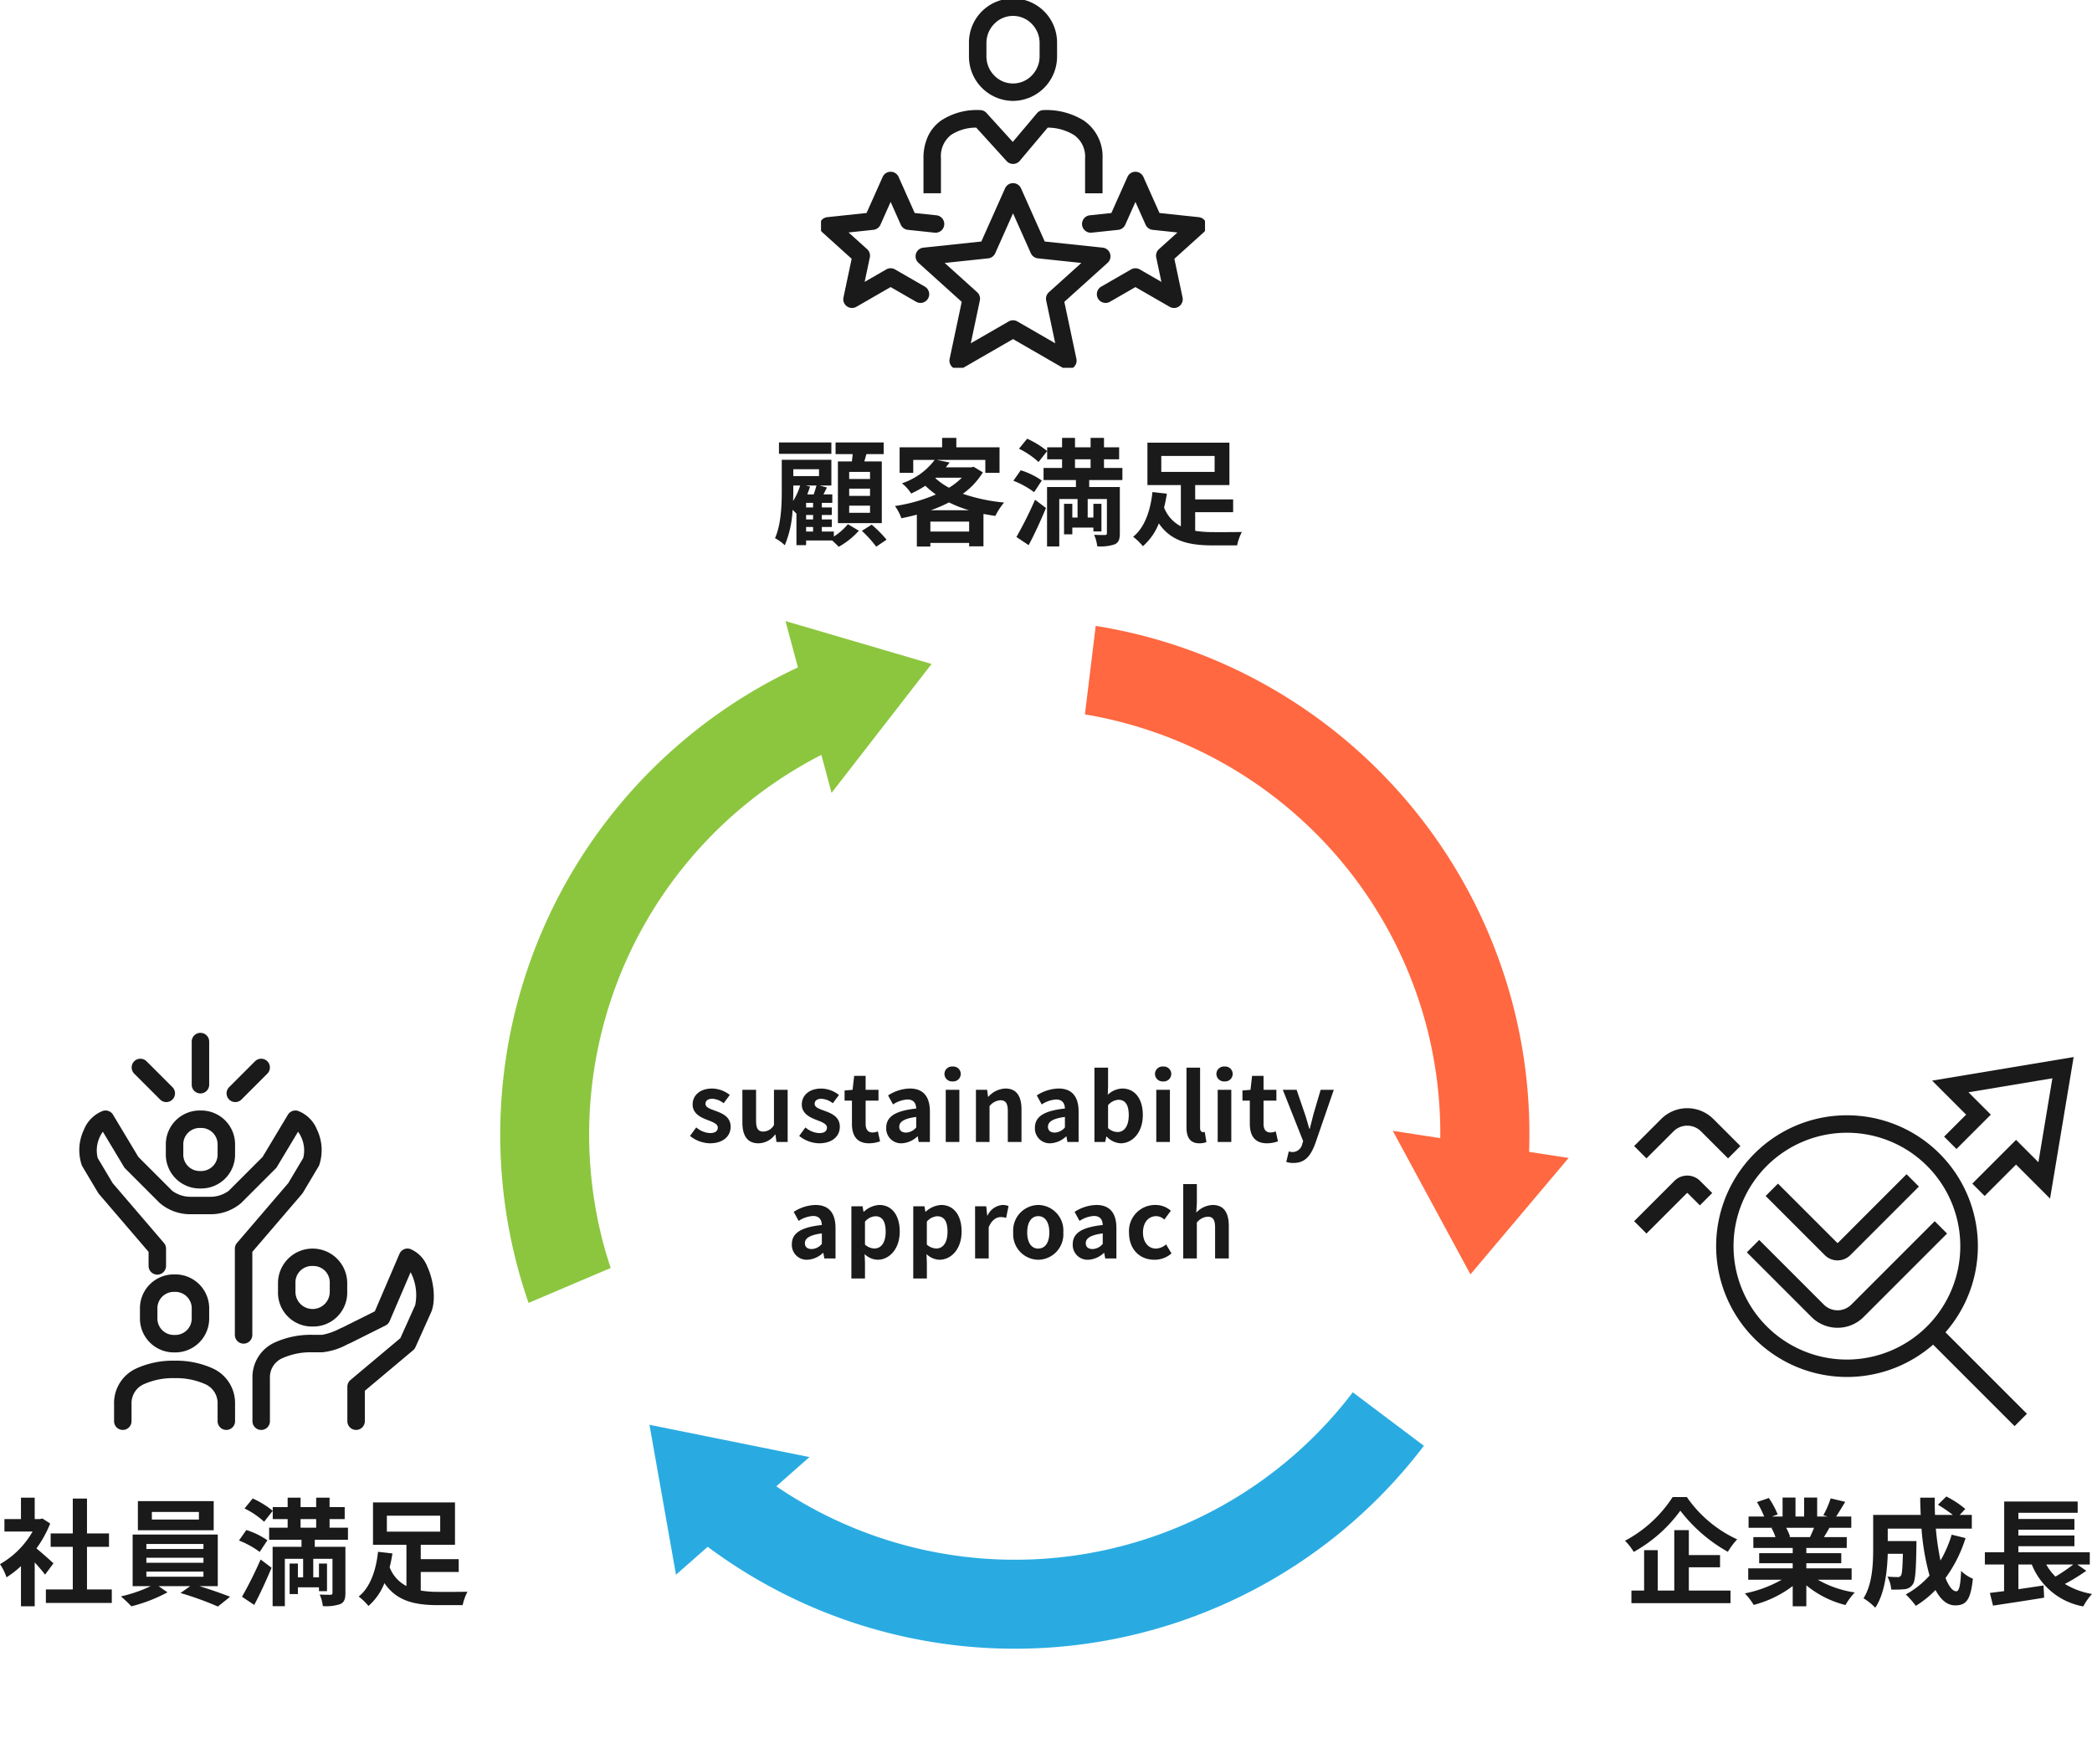<svg xmlns="http://www.w3.org/2000/svg" xmlns:xlink="http://www.w3.org/1999/xlink" width="359.28" height="303.012" viewBox="0 0 359.28 303.012"><defs><clipPath id="a"><rect width="65.949" height="63.164" fill="none" stroke="#1a1a1a" stroke-width="3"/></clipPath><clipPath id="b"><rect width="60.868" height="68.158" fill="none" stroke="#1a1a1a" stroke-width="3"/></clipPath><clipPath id="c"><rect width="75.705" height="63.605" fill="none" stroke="#1a1a1a" stroke-width="3"/></clipPath><clipPath id="d"><rect width="179.185" height="183.66" fill="none"/></clipPath></defs><g transform="translate(-831.32 -1876.877)"><g transform="translate(972.32 1876.877)"><g clip-path="url(#a)"><path d="M87.3,132.371a1.5,1.5,0,0,1,1.37.889l4.075,9.137,9.951,1.053a1.5,1.5,0,0,1,.846,2.606l-7.432,6.7,2.075,9.788a1.5,1.5,0,0,1-2.216,1.611l-8.669-5-8.67,5a1.5,1.5,0,0,1-2.216-1.61l2.074-9.788-7.43-6.7a1.5,1.5,0,0,1,.847-2.606l9.952-1.053,4.074-9.137A1.5,1.5,0,0,1,87.3,132.371Zm11.736,13.708-7.466-.79a1.5,1.5,0,0,1-1.212-.881L87.3,137.554l-3.057,6.855a1.5,1.5,0,0,1-1.212.881l-7.468.79,5.575,5.027a1.5,1.5,0,0,1,.463,1.425l-1.556,7.344,6.505-3.749a1.5,1.5,0,0,1,1.5,0l6.5,3.749-1.557-7.344a1.5,1.5,0,0,1,.463-1.425Z" transform="translate(-54.322 -100.92)" fill="#1a1a1a"/><path d="M202.447,147.826a1.5,1.5,0,0,1-.749-.2l-5.877-3.387-4.374,2.521a1.5,1.5,0,0,1-1.5-2.6l5.123-2.953a1.5,1.5,0,0,1,1.5,0l3.713,2.14-.888-4.193a1.5,1.5,0,0,1,.463-1.425l3.183-2.869-4.261-.452a1.5,1.5,0,0,1-1.212-.88l-1.746-3.913-1.745,3.913a1.5,1.5,0,0,1-1.212.881l-4.578.486a1.5,1.5,0,0,1-.316-2.983l3.718-.394,2.762-6.195a1.5,1.5,0,0,1,2.74,0l2.764,6.195,6.746.715a1.5,1.5,0,0,1,.846,2.606l-5.038,4.542,1.406,6.636a1.5,1.5,0,0,1-1.468,1.811Z" transform="translate(-141.823 -94.936)" fill="#1a1a1a"/><path d="M9.095,147.826a1.5,1.5,0,0,1-1.468-1.811l1.406-6.636L4,134.837a1.5,1.5,0,0,1,.846-2.606l6.746-.715,2.764-6.195a1.5,1.5,0,0,1,1.37-.889h0a1.5,1.5,0,0,1,1.37.889l2.762,6.195,3.718.394a1.5,1.5,0,1,1-.316,2.983l-4.578-.486a1.5,1.5,0,0,1-1.212-.881l-1.745-3.913-1.746,3.913a1.5,1.5,0,0,1-1.212.88l-4.261.452,3.183,2.869a1.5,1.5,0,0,1,.463,1.425l-.888,4.193,3.713-2.14a1.5,1.5,0,0,1,1.5,0l5.123,2.953a1.5,1.5,0,0,1-1.5,2.6l-4.374-2.521-5.877,3.387A1.5,1.5,0,0,1,9.095,147.826Z" transform="translate(-3.769 -94.936)" fill="#1a1a1a"/><path d="M106.844,95.681h-3v-6a4.5,4.5,0,0,0-1.919-4.016,8.7,8.7,0,0,0-4.5-1.258l-4.8,5.7a1.5,1.5,0,0,1-2.258.042l-5.215-5.743a7.907,7.907,0,0,0-4.3,1.232A4.633,4.633,0,0,0,79.09,89.68v6h-3v-6a8.854,8.854,0,0,1,.775-3.791,6.933,6.933,0,0,1,2.211-2.674,11.206,11.206,0,0,1,6.72-1.824,1.5,1.5,0,0,1,1.111.492l4.521,4.979,4.161-4.938a1.5,1.5,0,0,1,1.147-.533,12.185,12.185,0,0,1,6.883,1.8,7.484,7.484,0,0,1,3.225,6.492Z" transform="translate(-58.492 -62.488)" fill="#1a1a1a"/><path d="M115.392,21.1a7.621,7.621,0,0,1-7.564-7.659V11.159a7.566,7.566,0,1,1,15.131,0v2.282A7.622,7.622,0,0,1,115.392,21.1Zm0-14.6a4.485,4.485,0,0,0-3.214,1.362,4.673,4.673,0,0,0-1.35,3.3v2.282a4.672,4.672,0,0,0,1.35,3.3,4.475,4.475,0,0,0,6.429,0,4.671,4.671,0,0,0,1.351-3.3V11.159a4.671,4.671,0,0,0-1.351-3.3A4.489,4.489,0,0,0,115.392,6.5Z" transform="translate(-82.418 -3.769)" fill="#1a1a1a"/></g></g><g transform="translate(844.942 2054.273)"><g clip-path="url(#b)"><path d="M27.73,48.542a1.5,1.5,0,0,1-1.5-1.5V32.225a1.5,1.5,0,0,1,.361-.976L35.4,20.975l2.571-4.315a5.392,5.392,0,0,0-.374-3.644,4.434,4.434,0,0,0-.517-.863L33.461,18.18a1.5,1.5,0,0,1-.226.289l-5.919,5.919a8.07,8.07,0,0,1-5.34,1.929h-3.31a8.07,8.07,0,0,1-5.341-1.929L7.407,18.469a1.5,1.5,0,0,1-.226-.289L3.566,12.154a4.435,4.435,0,0,0-.517.863,5.392,5.392,0,0,0-.374,3.644l2.571,4.315,8.806,10.274a1.5,1.5,0,0,1,.361.976v2.963a1.5,1.5,0,0,1-3,0V32.78L2.884,22.83a1.5,1.5,0,0,1-.15-.208L.029,18.082a1.5,1.5,0,0,1-.1-.211,8.15,8.15,0,0,1,.4-6.117A5.715,5.715,0,0,1,3.549,8.577a1.5,1.5,0,0,1,1.76.651l4.35,7.25,5.8,5.8.018.018a5.313,5.313,0,0,0,3.193,1.024h3.31a5.313,5.313,0,0,0,3.193-1.024l.018-.018,5.8-5.8,4.35-7.25a1.5,1.5,0,0,1,1.76-.651,5.715,5.715,0,0,1,3.222,3.177,8.15,8.15,0,0,1,.4,6.117,1.5,1.5,0,0,1-.1.211l-2.706,4.54a1.5,1.5,0,0,1-.15.208L29.23,32.78V47.042A1.5,1.5,0,0,1,27.73,48.542Z" transform="translate(0.482 4.817)" fill="#1a1a1a"/><path d="M15.485,8.5a5.819,5.819,0,0,1,5.945,5.954v1.485a5.819,5.819,0,0,1-5.945,5.954A5.819,5.819,0,0,1,9.54,15.939V14.454A5.819,5.819,0,0,1,15.485,8.5Zm0,10.393a2.822,2.822,0,0,0,2.945-2.954V14.454A2.822,2.822,0,0,0,15.485,11.5a2.822,2.822,0,0,0-2.945,2.954v1.485A2.822,2.822,0,0,0,15.485,18.893Z" transform="translate(5.318 4.817)" fill="#1a1a1a"/><path d="M28.485,37.893a5.819,5.819,0,0,1-5.945-5.954V30.454a5.945,5.945,0,1,1,11.89,0v1.485A5.819,5.819,0,0,1,28.485,37.893Zm0-10.393a2.822,2.822,0,0,0-2.945,2.954v1.485a2.945,2.945,0,1,0,5.89,0V30.454A2.822,2.822,0,0,0,28.485,27.5Z" transform="translate(11.58 12.524)" fill="#1a1a1a"/><path d="M37.379,55.652a1.5,1.5,0,0,1-1.5-1.5V48.225a1.5,1.5,0,0,1,.536-1.149l8.568-7.188,2.55-5.675a8.553,8.553,0,0,0-.638-5.34q-.076-.164-.152-.307l-3.6,8.4a1.5,1.5,0,0,1-.708.751l-5.927,2.963-.064.03c-.211.093-.421.188-.629.281a11.346,11.346,0,0,1-4.25,1.329H29.911a11.913,11.913,0,0,0-5.1.972,3.565,3.565,0,0,0-2.23,3.454v7.408a1.5,1.5,0,0,1-3,0V46.744a6.527,6.527,0,0,1,3.9-6.143,14.992,14.992,0,0,1,6.432-1.284h1.655a10.584,10.584,0,0,0,3.019-1.065l.613-.274,5.4-2.7,4.229-9.867a1.5,1.5,0,0,1,1.853-.832,5.328,5.328,0,0,1,2.932,3.034c1.16,2.5,1.458,5.828.693,7.741q-.012.029-.025.058l-2.706,6.022a1.5,1.5,0,0,1-.4.534l-8.295,6.959v5.227A1.5,1.5,0,0,1,37.379,55.652Z" transform="translate(10.154 12.524)" fill="#1a1a1a"/><path d="M12.485,40.893A5.819,5.819,0,0,1,6.54,34.939V33.454A5.819,5.819,0,0,1,12.485,27.5a5.819,5.819,0,0,1,5.945,5.954v1.485A5.819,5.819,0,0,1,12.485,40.893Zm0-10.393A2.822,2.822,0,0,0,9.54,33.454v1.485a2.822,2.822,0,0,0,2.945,2.954,2.822,2.822,0,0,0,2.945-2.954V33.454A2.822,2.822,0,0,0,12.485,30.5Z" transform="translate(3.873 13.969)" fill="#1a1a1a"/><path d="M22.82,49.39a1.5,1.5,0,0,1-1.5-1.5V44.927a3.565,3.565,0,0,0-2.255-3.452A12.072,12.072,0,0,0,13.93,40.5a12.072,12.072,0,0,0-5.135.975A3.565,3.565,0,0,0,6.54,44.927V47.89a1.5,1.5,0,0,1-3,0V44.927a6.526,6.526,0,0,1,3.933-6.145A15.151,15.151,0,0,1,13.93,37.5a15.151,15.151,0,0,1,6.457,1.282,6.526,6.526,0,0,1,3.933,6.145V47.89A1.5,1.5,0,0,1,22.82,49.39Z" transform="translate(2.428 18.786)" fill="#1a1a1a"/><path d="M0,8.908a1.5,1.5,0,0,1-1.5-1.5V0A1.5,1.5,0,0,1,0-1.5,1.5,1.5,0,0,1,1.5,0V7.408A1.5,1.5,0,0,1,0,8.908Z" transform="translate(20.803 1.482)" fill="#1a1a1a"/><path d="M0,5.945a1.5,1.5,0,0,1-1.061-.439,1.5,1.5,0,0,1,0-2.121L3.384-1.061a1.5,1.5,0,0,1,2.121,0,1.5,1.5,0,0,1,0,2.121L1.061,5.506A1.5,1.5,0,0,1,0,5.945Z" transform="translate(26.788 5.927)" fill="#1a1a1a"/><path d="M4.445,5.945a1.5,1.5,0,0,1-1.061-.439L-1.061,1.061a1.5,1.5,0,0,1,0-2.121,1.5,1.5,0,0,1,2.121,0L5.506,3.384A1.5,1.5,0,0,1,4.445,5.945Z" transform="translate(10.49 5.927)" fill="#1a1a1a"/></g></g><g transform="translate(1111.882 2058.273)"><g transform="translate(0 0)" clip-path="url(#c)"><path d="M50.841,23.7,45,17.858l-5.393,5.393L37.487,21.13,45,13.615l3.84,3.84,2.4-14.414-14.414,2.4,3.84,3.84-5.9,5.9-2.121-2.121,3.779-3.779-5.84-5.84L54.892-.608Z" transform="translate(20.674 0.747)" fill="#1a1a1a"/><path d="M20.974-1.5A22.467,22.467,0,0,1,36.865,36.865,22.474,22.474,0,1,1,12.225.267,22.334,22.334,0,0,1,20.974-1.5Zm0,41.947A19.479,19.479,0,0,0,28.553,3.03,19.479,19.479,0,0,0,13.394,38.918,19.35,19.35,0,0,0,20.974,40.447Z" transform="translate(15.661 11.643)" fill="#1a1a1a"/><path d="M14.266,16.388-1.061,1.061,1.061-1.061,16.388,14.266Z" transform="translate(51.155 47.137)" fill="#1a1a1a"/><path d="M26,26.953a3.1,3.1,0,0,1-2.2-.907L13.646,15.89l2.121-2.121L25.921,23.923a.116.116,0,0,0,.161,0L37.847,12.155l2.121,2.121L28.2,26.044A3.109,3.109,0,0,1,26,26.953Z" transform="translate(9.021 8.107)" fill="#1a1a1a"/><path d="M27.227,35.458A6.3,6.3,0,0,1,22.745,33.6l-11.1-11.1,2.121-2.121,11.1,11.1a3.34,3.34,0,0,0,4.723,0L43.913,17.155l2.121,2.121L31.71,33.6A6.3,6.3,0,0,1,27.227,35.458Z" transform="translate(7.794 11.174)" fill="#1a1a1a"/><path d="M15.78,13.581,11.135,8.938a3.34,3.34,0,0,0-4.723,0L1.767,13.581-.353,11.459,4.291,6.816a6.34,6.34,0,0,1,8.965,0L17.9,11.459Z" transform="translate(0.434 3.963)" fill="#1a1a1a"/><path d="M1.768,22.089-.354,19.967l6.926-6.925a3.114,3.114,0,0,1,4.4,0l2.086,2.084L10.94,17.249,8.854,15.164a.114.114,0,0,0-.16,0Z" transform="translate(0.434 8.362)" fill="#1a1a1a"/></g></g><g transform="translate(-3274 1875)"><path d="M.991.722V25.978h78.3V.722H.991M0,0H80.28V26.7H0Z" transform="translate(4105.32 255.08)" fill="rgba(0,0,0,0)"/><path d="M9.5-5.64c-.42-.4-1.96-1.78-2.92-2.56a19.412,19.412,0,0,0,2.36-4.28L7.6-13.34l-.42.1h-.9v-3.68H3.92v3.68H1.08v2.14H5.92A15.043,15.043,0,0,1,.32-5.5,9.533,9.533,0,0,1,1.44-3.24,16.55,16.55,0,0,0,3.92-5.16v6.9H6.28V-5.8c.68.74,1.36,1.54,1.78,2.1Zm5.76,4.48V-8.48h3.78v-2.3H15.26v-5.98H12.82v5.98H9.02v2.3h3.8v7.32H8.2V1.16H19.52V-1.16Zm19.22-12H26.4v-1.3h8.08Zm2.54-3.16H24v5H37.02ZM25.46-4.22h9.8v.88h-9.8Zm0-2.38h9.8v.86h-9.8Zm0-2.36h9.8v.86h-9.8ZM37.72-1.72v-8.86H23.1v8.86h3.1A24.43,24.43,0,0,1,21.08.04a20.92,20.92,0,0,1,1.8,1.7,26.648,26.648,0,0,0,6.2-2.4L27.56-1.72h5.42L31.32-.54a53.234,53.234,0,0,1,6.42,2.32L39.84.1c-1.38-.54-3.42-1.26-5.28-1.82ZM43.98,1.5c1.04-1.94,2.08-4.24,2.98-6.38L45.08-6.3A67.752,67.752,0,0,1,41.88.1ZM46.24-9.6a12.984,12.984,0,0,0-3.62-1.76l-1.26,1.8A15.131,15.131,0,0,1,44.92-7.6Zm-3.92-5.46a14.057,14.057,0,0,1,3.36,2.28l1.48-1.88a15.292,15.292,0,0,0-3.44-2.12Zm9.62,1.82h2.68v1.48H51.94Zm8.14,3.56v-2.08H56.92v-1.48h2.6V-15.3h-2.6v-1.62h-2.3v1.62H51.94v-1.62H49.72v1.62H47.16v2.06h2.56v1.48H46.54v2.08H52.1v1.2H47.14V1.72h2.1V-6.42h3.14v3.18h-.9V-5.6H50.06V-.36h1.42V-1.52H55.1v.66h1.38V-5.6H55.1v2.36h-.98V-6.42h3.3V-.56c0,.22-.08.3-.34.32-.26,0-1.12,0-1.86-.04a6.494,6.494,0,0,1,.54,1.98,7.585,7.585,0,0,0,3-.34c.68-.32.88-.86.88-1.9V-8.48H54.38v-1.2Zm6.68-4.14h9.16v2.74H66.76Zm5.82,9.66H79.1v-2.2H72.58V-8.82h5.88V-16.1H64.38v7.28h5.74v7.08a6.057,6.057,0,0,1-2.88-3.22c.2-.8.36-1.6.48-2.38l-2.48-.28C64.96-4.9,64.08-1.64,61.92.06A9.925,9.925,0,0,1,63.6,1.68a10.064,10.064,0,0,0,2.74-3.92c2.08,3.06,5.18,3.78,9.2,3.78h4.24a8.732,8.732,0,0,1,.82-2.3c-1.1.02-4.06.04-4.92.02a19.171,19.171,0,0,1-3.1-.22Z" transform="translate(4105 276)" fill="#1a1a1a"/></g><g transform="translate(-3141 1693)"><path d="M.99.722V25.978h78.2V.722H.99M0,0H80.18V26.7H0Z" transform="translate(4105.42 255.08)" fill="rgba(0,0,0,0)"/><path d="M16.74-9.86H13.16v-1.22h3.58Zm0,2.9H13.16V-8.2h3.58Zm0,2.9H13.16V-5.28h3.58Zm-5.52-8.82v10.6h7.54v-10.6h-3q.18-.6.36-1.26h2.96v-2H10.82v2h2.94c-.04.42-.08.84-.14,1.26ZM10.1-16.14h-9v1.96h9ZM5.76-1.62h1.2v.78H5.76ZM5.7-8.74H7.54c-.12.46-.3,1.02-.48,1.52H5.96c.18-.44.34-.9.48-1.34Zm-2.14,0H4.74A10.753,10.753,0,0,1,3.52-6.08c.04-.68.04-1.34.04-1.92Zm4.42-2.8v1.18H3.56v-1.18ZM6.96-4.98H5.76v-.78h1.2Zm0,2.06H5.76v-.76h1.2ZM10.52-.84H8.46v-.78h1.72v-1.3H8.46v-.76h1.72v-1.3H8.46v-.78h1.8V-7.22H8.74l.6-1.18L8.08-8.74H10.1v-4.42H1.58V-8C1.58-5.54,1.5-2.12.42.3A7.223,7.223,0,0,1,2.1,1.52,18.066,18.066,0,0,0,3.44-4.56c.24.22.48.46.62.62l.04-.04V1.5H5.76V.7h4.48c.4.36.84.78,1.12,1.08A13.159,13.159,0,0,0,14.82-.98L12.94-2.1A10.265,10.265,0,0,1,10.52.02Zm4.82-.12A21.13,21.13,0,0,1,17.8,1.76L19.58.56a20.678,20.678,0,0,0-2.56-2.58ZM27.2-4.5a25.4,25.4,0,0,0,3.1-1.34A21.722,21.722,0,0,0,33.72-4.5ZM27.1-.84v-1.7h6.66v1.7Zm.96-9.24H32.5a11.5,11.5,0,0,1-2.2,1.72A11.564,11.564,0,0,1,27.96-10Zm6.46-1.88-.4.1H29.76c.22-.28.44-.56.64-.84l-2.22-.44h8.36v2.22h2.44V-15.3H31.56v-1.62H29.12v1.62h-7.3v4.38h2.34v-2.22h3.68a11.626,11.626,0,0,1-5.62,4.02A6.655,6.655,0,0,1,23.8-7.36,19.936,19.936,0,0,0,26.24-8.7a16.263,16.263,0,0,0,1.8,1.5,28.446,28.446,0,0,1-7.02,1.98,8.089,8.089,0,0,1,1.1,2.1c.9-.18,1.78-.38,2.66-.62V1.74H27.1V1.12h6.66V1.7h2.46V-3.86c.66.12,1.34.24,2.04.34a11.659,11.659,0,0,1,1.5-2.3,30.516,30.516,0,0,1-7.08-1.5A12.793,12.793,0,0,0,36.12-11ZM43.98,1.5c1.04-1.94,2.08-4.24,2.98-6.38L45.08-6.3A67.752,67.752,0,0,1,41.88.1ZM46.24-9.6a12.984,12.984,0,0,0-3.62-1.76l-1.26,1.8A15.131,15.131,0,0,1,44.92-7.6Zm-3.92-5.46a14.057,14.057,0,0,1,3.36,2.28l1.48-1.88a15.292,15.292,0,0,0-3.44-2.12Zm9.62,1.82h2.68v1.48H51.94Zm8.14,3.56v-2.08H56.92v-1.48h2.6V-15.3h-2.6v-1.62h-2.3v1.62H51.94v-1.62H49.72v1.62H47.16v2.06h2.56v1.48H46.54v2.08H52.1v1.2H47.14V1.72h2.1V-6.42h3.14v3.18h-.9V-5.6H50.06V-.36h1.42V-1.52H55.1v.66h1.38V-5.6H55.1v2.36h-.98V-6.42h3.3V-.56c0,.22-.08.3-.34.32-.26,0-1.12,0-1.86-.04a6.494,6.494,0,0,1,.54,1.98,7.585,7.585,0,0,0,3-.34c.68-.32.88-.86.88-1.9V-8.48H54.38v-1.2Zm6.68-4.14h9.16v2.74H66.76Zm5.82,9.66H79.1v-2.2H72.58V-8.82h5.88V-16.1H64.38v7.28h5.74v7.08a6.057,6.057,0,0,1-2.88-3.22c.2-.8.36-1.6.48-2.38l-2.48-.28C64.96-4.9,64.08-1.64,61.92.06A9.925,9.925,0,0,1,63.6,1.68a10.064,10.064,0,0,0,2.74-3.92c2.08,3.06,5.18,3.78,9.2,3.78h4.24a8.732,8.732,0,0,1,.82-2.3c-1.1.02-4.06.04-4.92.02a19.171,19.171,0,0,1-3.1-.22Z" transform="translate(4105 276)" fill="#1a1a1a"/></g><g transform="translate(-2995 1875)"><path d="M.99.732V26.368H79.21V.732H.99M0,0H80.2V27.1H0Z" transform="translate(4105.4 254.88)" fill="rgba(0,0,0,0)"/><path d="M8.58-17.02A22.052,22.052,0,0,1,.4-9.52,10.021,10.021,0,0,1,1.9-7.6a24.779,24.779,0,0,0,8-7.08,26.771,26.771,0,0,0,8.16,7.06,12.97,12.97,0,0,1,1.6-2.14,21.264,21.264,0,0,1-8.64-7.26ZM11.36-4.96h5.36v-2.1H11.36v-4.28H8.86V-.96H6.02V-7.9H3.68V-.96H1.5V1.2H18.52V-.96H11.36Zm21.5-6.78c-.22.54-.46,1.12-.7,1.6H28.42l.34-.06a9.851,9.851,0,0,0-.68-1.54Zm6.46,8.92V-4.78H31.54v-.88h6V-7.38h-6v-.9h6.94v-1.86H34.56c.3-.48.62-1.02.94-1.6h3.76v-1.94h-2.6c.46-.7,1-1.6,1.56-2.52l-2.5-.6a16.111,16.111,0,0,1-1.26,2.9l.72.22H33.4v-3.26H31.16v3.26H29.68v-3.26H27.46v3.26H25.64l.98-.36a15.134,15.134,0,0,0-1.52-2.82l-2.04.7a17.927,17.927,0,0,1,1.24,2.48H21.62v1.94H25.8l-.24.04a8.987,8.987,0,0,1,.68,1.56h-3.8v1.86H29.2v.9H23.44v1.72H29.2v.88H21.56v1.96H27.3A21.012,21.012,0,0,1,20.98-.48,11.094,11.094,0,0,1,22.5,1.5a18.972,18.972,0,0,0,6.7-3.24V1.74h2.34v-3.6a17.072,17.072,0,0,0,6.72,3.38,11.188,11.188,0,0,1,1.6-2.16,17.868,17.868,0,0,1-6.34-2.18ZM56.5-10.56a20.245,20.245,0,0,1-1.92,4.44,47.228,47.228,0,0,1-.8-5.48h6.18v-2.36H57.88l.96-1.02a16.733,16.733,0,0,0-3.26-2.14L54.14-15.7a25.039,25.039,0,0,1,2.56,1.74H53.64c-.04-.98-.06-1.96-.04-2.96H51.1c0,1,.04,1.98.08,2.96H43.02v5.84c0,2.6-.14,6.08-1.66,8.48a10.411,10.411,0,0,1,2.02,1.62c1.64-2.44,2.06-6.34,2.14-9.26h2.6c-.06,2.52-.14,3.48-.34,3.76a.647.647,0,0,1-.6.24c-.32,0-1-.02-1.72-.08a5.4,5.4,0,0,1,.66,2.22,15.737,15.737,0,0,0,2.3-.06A1.879,1.879,0,0,0,49.8-2c.46-.58.58-2.36.64-6.56,0-.28.02-.9.02-.9H45.52V-11.6h5.8A41.314,41.314,0,0,0,52.7-3.54,15.279,15.279,0,0,1,48.62-.3a15.678,15.678,0,0,1,1.72,1.96,16.952,16.952,0,0,0,3.38-2.72C54.6.58,55.7,1.58,57.1,1.58c1.86,0,2.66-.88,3.04-4.58a6.469,6.469,0,0,1-2.02-1.34c-.1,2.5-.34,3.5-.82,3.5-.64,0-1.28-.84-1.86-2.28a23.232,23.232,0,0,0,3.44-6.86ZM77.38-5.44a28.169,28.169,0,0,1-3.06,2.08,9.516,9.516,0,0,1-1.58-2.08Zm.7,0h2.14v-2.1H67.96V-8.58h9.62v-1.84H67.96v-1h9.62v-1.84H67.96v-1.06H78.14v-1.94H65.52v8.72H62.2v2.1h3.3V-.86c-.9.1-1.72.22-2.44.3l.54,2.18c2.42-.36,5.72-.86,8.78-1.36l-.1-2.1c-1.44.22-2.92.44-4.32.64V-5.44h2.3a11.75,11.75,0,0,0,8.84,7.2A10.566,10.566,0,0,1,80.6-.38,13.228,13.228,0,0,1,75.94-2.1a33.676,33.676,0,0,0,3.68-2.26Z" transform="translate(4105 276)" fill="#1a1a1a"/></g><g transform="translate(-3146 1805)"><path d="M.987.854V43.546H109.573V.854H.987M0,0H110.56V44.4H0Z" transform="translate(4095.824 251.04)" fill="rgba(0,0,0,0)"/><path d="M-51.768.224c2.336,0,3.568-1.264,3.568-2.832,0-1.664-1.312-2.256-2.5-2.7C-51.64-5.664-52.52-5.9-52.52-6.56c0-.512.384-.864,1.184-.864a3.449,3.449,0,0,1,1.936.768l1.056-1.424a5.015,5.015,0,0,0-3.056-1.1c-2.016,0-3.328,1.136-3.328,2.752,0,1.488,1.312,2.176,2.448,2.608.944.368,1.872.672,1.872,1.344,0,.56-.4.944-1.3.944a3.89,3.89,0,0,1-2.4-.976L-55.176-1.04A5.646,5.646,0,0,0-51.768.224Zm8.336,0a3.6,3.6,0,0,0,2.864-1.5h.064L-40.328,0h1.92V-8.96H-40.76v6.048a2.159,2.159,0,0,1-1.824,1.12c-.864,0-1.248-.48-1.248-1.872v-5.3h-2.352v5.6C-46.184-1.12-45.352.224-43.432.224Zm10.416,0c2.336,0,3.568-1.264,3.568-2.832,0-1.664-1.312-2.256-2.5-2.7-.944-.352-1.824-.592-1.824-1.248,0-.512.384-.864,1.184-.864a3.449,3.449,0,0,1,1.936.768l1.056-1.424a5.015,5.015,0,0,0-3.056-1.1c-2.016,0-3.328,1.136-3.328,2.752,0,1.488,1.312,2.176,2.448,2.608.944.368,1.872.672,1.872,1.344,0,.56-.4.944-1.3.944a3.89,3.89,0,0,1-2.4-.976L-36.424-1.04A5.646,5.646,0,0,0-33.016.224Zm8.592,0a5.79,5.79,0,0,0,1.888-.336l-.384-1.712a2.618,2.618,0,0,1-.88.192c-.8,0-1.216-.48-1.216-1.5V-7.1h2.208V-8.96h-2.208v-2.4h-1.968l-.272,2.4-1.376.112V-7.1h1.264v3.968C-27.368-1.12-26.552.224-24.424.224Zm5.6,0A4.213,4.213,0,0,0-16.12-.96h.048L-15.9,0h1.92V-5.232c0-2.592-1.168-3.952-3.44-3.952A7.158,7.158,0,0,0-21.16-8l.848,1.552A5.062,5.062,0,0,1-17.848-7.3c1.1,0,1.488.672,1.52,1.552-3.6.384-5.152,1.392-5.152,3.312A2.545,2.545,0,0,0-18.824.224Zm.768-1.84c-.688,0-1.184-.3-1.184-1.008,0-.8.736-1.392,2.912-1.68V-2.5A2.375,2.375,0,0,1-18.056-1.616ZM-11.256,0H-8.92V-8.96h-2.336Zm1.184-10.4A1.3,1.3,0,0,0-8.68-11.68a1.284,1.284,0,0,0-1.392-1.28,1.289,1.289,0,0,0-1.408,1.28A1.307,1.307,0,0,0-10.072-10.4Zm4,10.4h2.336V-6.16A2.574,2.574,0,0,1-1.864-7.168c.88,0,1.264.5,1.264,1.872V0H1.752V-5.584c0-2.256-.832-3.6-2.768-3.6A4.13,4.13,0,0,0-3.928-7.776h-.064l-.16-1.184h-1.92ZM6.712.224A4.213,4.213,0,0,0,9.416-.96h.048L9.64,0h1.92V-5.232c0-2.592-1.168-3.952-3.44-3.952A7.158,7.158,0,0,0,4.376-8l.848,1.552A5.062,5.062,0,0,1,7.688-7.3c1.1,0,1.488.672,1.52,1.552-3.6.384-5.152,1.392-5.152,3.312A2.545,2.545,0,0,0,6.712.224Zm.768-1.84c-.688,0-1.184-.3-1.184-1.008,0-.8.736-1.392,2.912-1.68V-2.5A2.375,2.375,0,0,1,7.48-1.616Zm11.3,1.84c1.968,0,3.808-1.776,3.808-4.864,0-2.736-1.328-4.544-3.536-4.544a3.823,3.823,0,0,0-2.48,1.072l.048-1.44v-3.216H14.28V0h1.84l.208-.944h.048A3.486,3.486,0,0,0,18.776.224Zm-.528-1.936a2.477,2.477,0,0,1-1.632-.672V-6.32a2.526,2.526,0,0,1,1.776-.928c1.232,0,1.776.944,1.776,2.656C20.168-2.64,19.336-1.712,18.248-1.712ZM24.9,0H27.24V-8.96H24.9Zm1.184-10.4a1.3,1.3,0,0,0,1.392-1.28,1.284,1.284,0,0,0-1.392-1.28,1.289,1.289,0,0,0-1.408,1.28A1.307,1.307,0,0,0,26.088-10.4ZM32.3.224A3.2,3.2,0,0,0,33.512.016l-.288-1.744a1.326,1.326,0,0,1-.32.032c-.224,0-.48-.176-.48-.7V-12.768H30.088V-2.512C30.088-.848,30.664.224,32.3.224ZM35.448,0h2.336V-8.96H35.448Zm1.184-10.4a1.3,1.3,0,0,0,1.392-1.28,1.284,1.284,0,0,0-1.392-1.28,1.289,1.289,0,0,0-1.408,1.28A1.307,1.307,0,0,0,36.632-10.4ZM43.912.224A5.79,5.79,0,0,0,45.8-.112l-.384-1.712a2.618,2.618,0,0,1-.88.192c-.8,0-1.216-.48-1.216-1.5V-7.1h2.208V-8.96H43.32v-2.4H41.352l-.272,2.4L39.7-8.848V-7.1h1.264v3.968C40.968-1.12,41.784.224,43.912.224ZM48.456,3.6c2,0,2.96-1.216,3.744-3.328L55.384-8.96H53.128L51.9-4.8c-.208.832-.432,1.7-.64,2.528h-.08C50.92-3.136,50.7-4,50.424-4.8L49-8.96H46.632L50.12-.16l-.16.528a1.715,1.715,0,0,1-1.68,1.36,2.41,2.41,0,0,1-.624-.112l-.432,1.808A3.794,3.794,0,0,0,48.456,3.6ZM-35.032,20.224a4.213,4.213,0,0,0,2.7-1.184h.048l.176.96h1.92V14.768c0-2.592-1.168-3.952-3.44-3.952A7.158,7.158,0,0,0-37.368,12l.848,1.552a5.062,5.062,0,0,1,2.464-.848c1.1,0,1.488.672,1.52,1.552-3.6.384-5.152,1.392-5.152,3.312A2.545,2.545,0,0,0-35.032,20.224Zm.768-1.84c-.688,0-1.184-.3-1.184-1.008,0-.8.736-1.392,2.912-1.68V17.5A2.375,2.375,0,0,1-34.264,18.384Zm6.8,5.056h2.336V20.72l-.064-1.472a3.33,3.33,0,0,0,2.224.976c1.968,0,3.808-1.776,3.808-4.848,0-2.752-1.312-4.56-3.52-4.56a4.254,4.254,0,0,0-2.64,1.152h-.064l-.16-.928h-1.92Zm3.968-5.152a2.507,2.507,0,0,1-1.632-.672V13.68a2.526,2.526,0,0,1,1.776-.928c1.232,0,1.776.944,1.776,2.656C-21.576,17.36-22.408,18.288-23.5,18.288Zm6.656,5.152H-14.5V20.72l-.064-1.472a3.33,3.33,0,0,0,2.224.976c1.968,0,3.808-1.776,3.808-4.848,0-2.752-1.312-4.56-3.52-4.56a4.254,4.254,0,0,0-2.64,1.152h-.064l-.16-.928h-1.92Zm3.968-5.152a2.507,2.507,0,0,1-1.632-.672V13.68a2.526,2.526,0,0,1,1.776-.928c1.232,0,1.776.944,1.776,2.656C-10.952,17.36-11.784,18.288-12.872,18.288ZM-6.216,20H-3.88V14.656c.512-1.3,1.36-1.76,2.064-1.76a2.824,2.824,0,0,1,.928.144l.416-2.032a2.535,2.535,0,0,0-1.056-.192,3.1,3.1,0,0,0-2.544,1.808h-.064L-4.3,11.04h-1.92Zm10.848.224a4.366,4.366,0,0,0,4.3-4.688,4.376,4.376,0,0,0-4.3-4.72,4.376,4.376,0,0,0-4.3,4.72A4.366,4.366,0,0,0,4.632,20.224Zm0-1.92c-1.216,0-1.9-1.088-1.9-2.768,0-1.7.688-2.8,1.9-2.8s1.9,1.1,1.9,2.8C6.536,17.216,5.848,18.3,4.632,18.3Zm8.576,1.92a4.213,4.213,0,0,0,2.7-1.184h.048l.176.96h1.92V14.768c0-2.592-1.168-3.952-3.44-3.952A7.158,7.158,0,0,0,10.872,12l.848,1.552a5.062,5.062,0,0,1,2.464-.848c1.1,0,1.488.672,1.52,1.552-3.6.384-5.152,1.392-5.152,3.312A2.545,2.545,0,0,0,13.208,20.224Zm.768-1.84c-.688,0-1.184-.3-1.184-1.008,0-.8.736-1.392,2.912-1.68V17.5A2.375,2.375,0,0,1,13.976,18.384Zm10.608,1.84a4.445,4.445,0,0,0,2.928-1.088l-.928-1.552a2.782,2.782,0,0,1-1.744.72c-1.3,0-2.224-1.088-2.224-2.768,0-1.7.928-2.8,2.288-2.8a2.045,2.045,0,0,1,1.376.592l1.12-1.52a3.917,3.917,0,0,0-2.608-.992,4.474,4.474,0,0,0-4.576,4.72C20.216,18.5,22.1,20.224,24.584,20.224ZM29.528,20h2.336V13.84a2.574,2.574,0,0,1,1.872-1.008c.88,0,1.264.5,1.264,1.872V20h2.352V14.416c0-2.256-.832-3.6-2.768-3.6a4.078,4.078,0,0,0-2.816,1.312l.1-1.68V7.232H29.528Z" transform="translate(4151 268)" fill="#1a1a1a"/></g><g transform="matrix(0.966, -0.259, 0.259, 0.966, 895.539, 2002.487)"><g clip-path="url(#d)"><path d="M0,29.489l5.727-14.2A88.494,88.494,0,0,1,58.074,95.976,88.052,88.052,0,0,1,54.219,121.8l6.285,2.77L39.043,139.507l-6.5-27.262,7.552,3.329a72.573,72.573,0,0,0,2.7-19.6A73.164,73.164,0,0,0,0,29.489" transform="translate(118.681 -0.693)" fill="#ff6840"/><path d="M40.816,133.3l25.1,12.464-6.8,3.377a72.9,72.9,0,0,0,99.8,10.042l9.412,12.036a88.213,88.213,0,0,1-123.278-15.1l-6.5,3.229Z" transform="translate(-25.95 -6.041)" fill="#29abe2"/><path d="M102.941,95.283c0,1.425.055,2.837.137,4.242L87.9,101.666c-.151-2.109-.233-4.237-.233-6.383A88.5,88.5,0,0,1,160.834,8.244V0l22.324,13.613L160.834,30.554V23.792a73.212,73.212,0,0,0-57.893,71.491" transform="translate(-87.666)" fill="#8cc63f"/></g></g></g></svg>